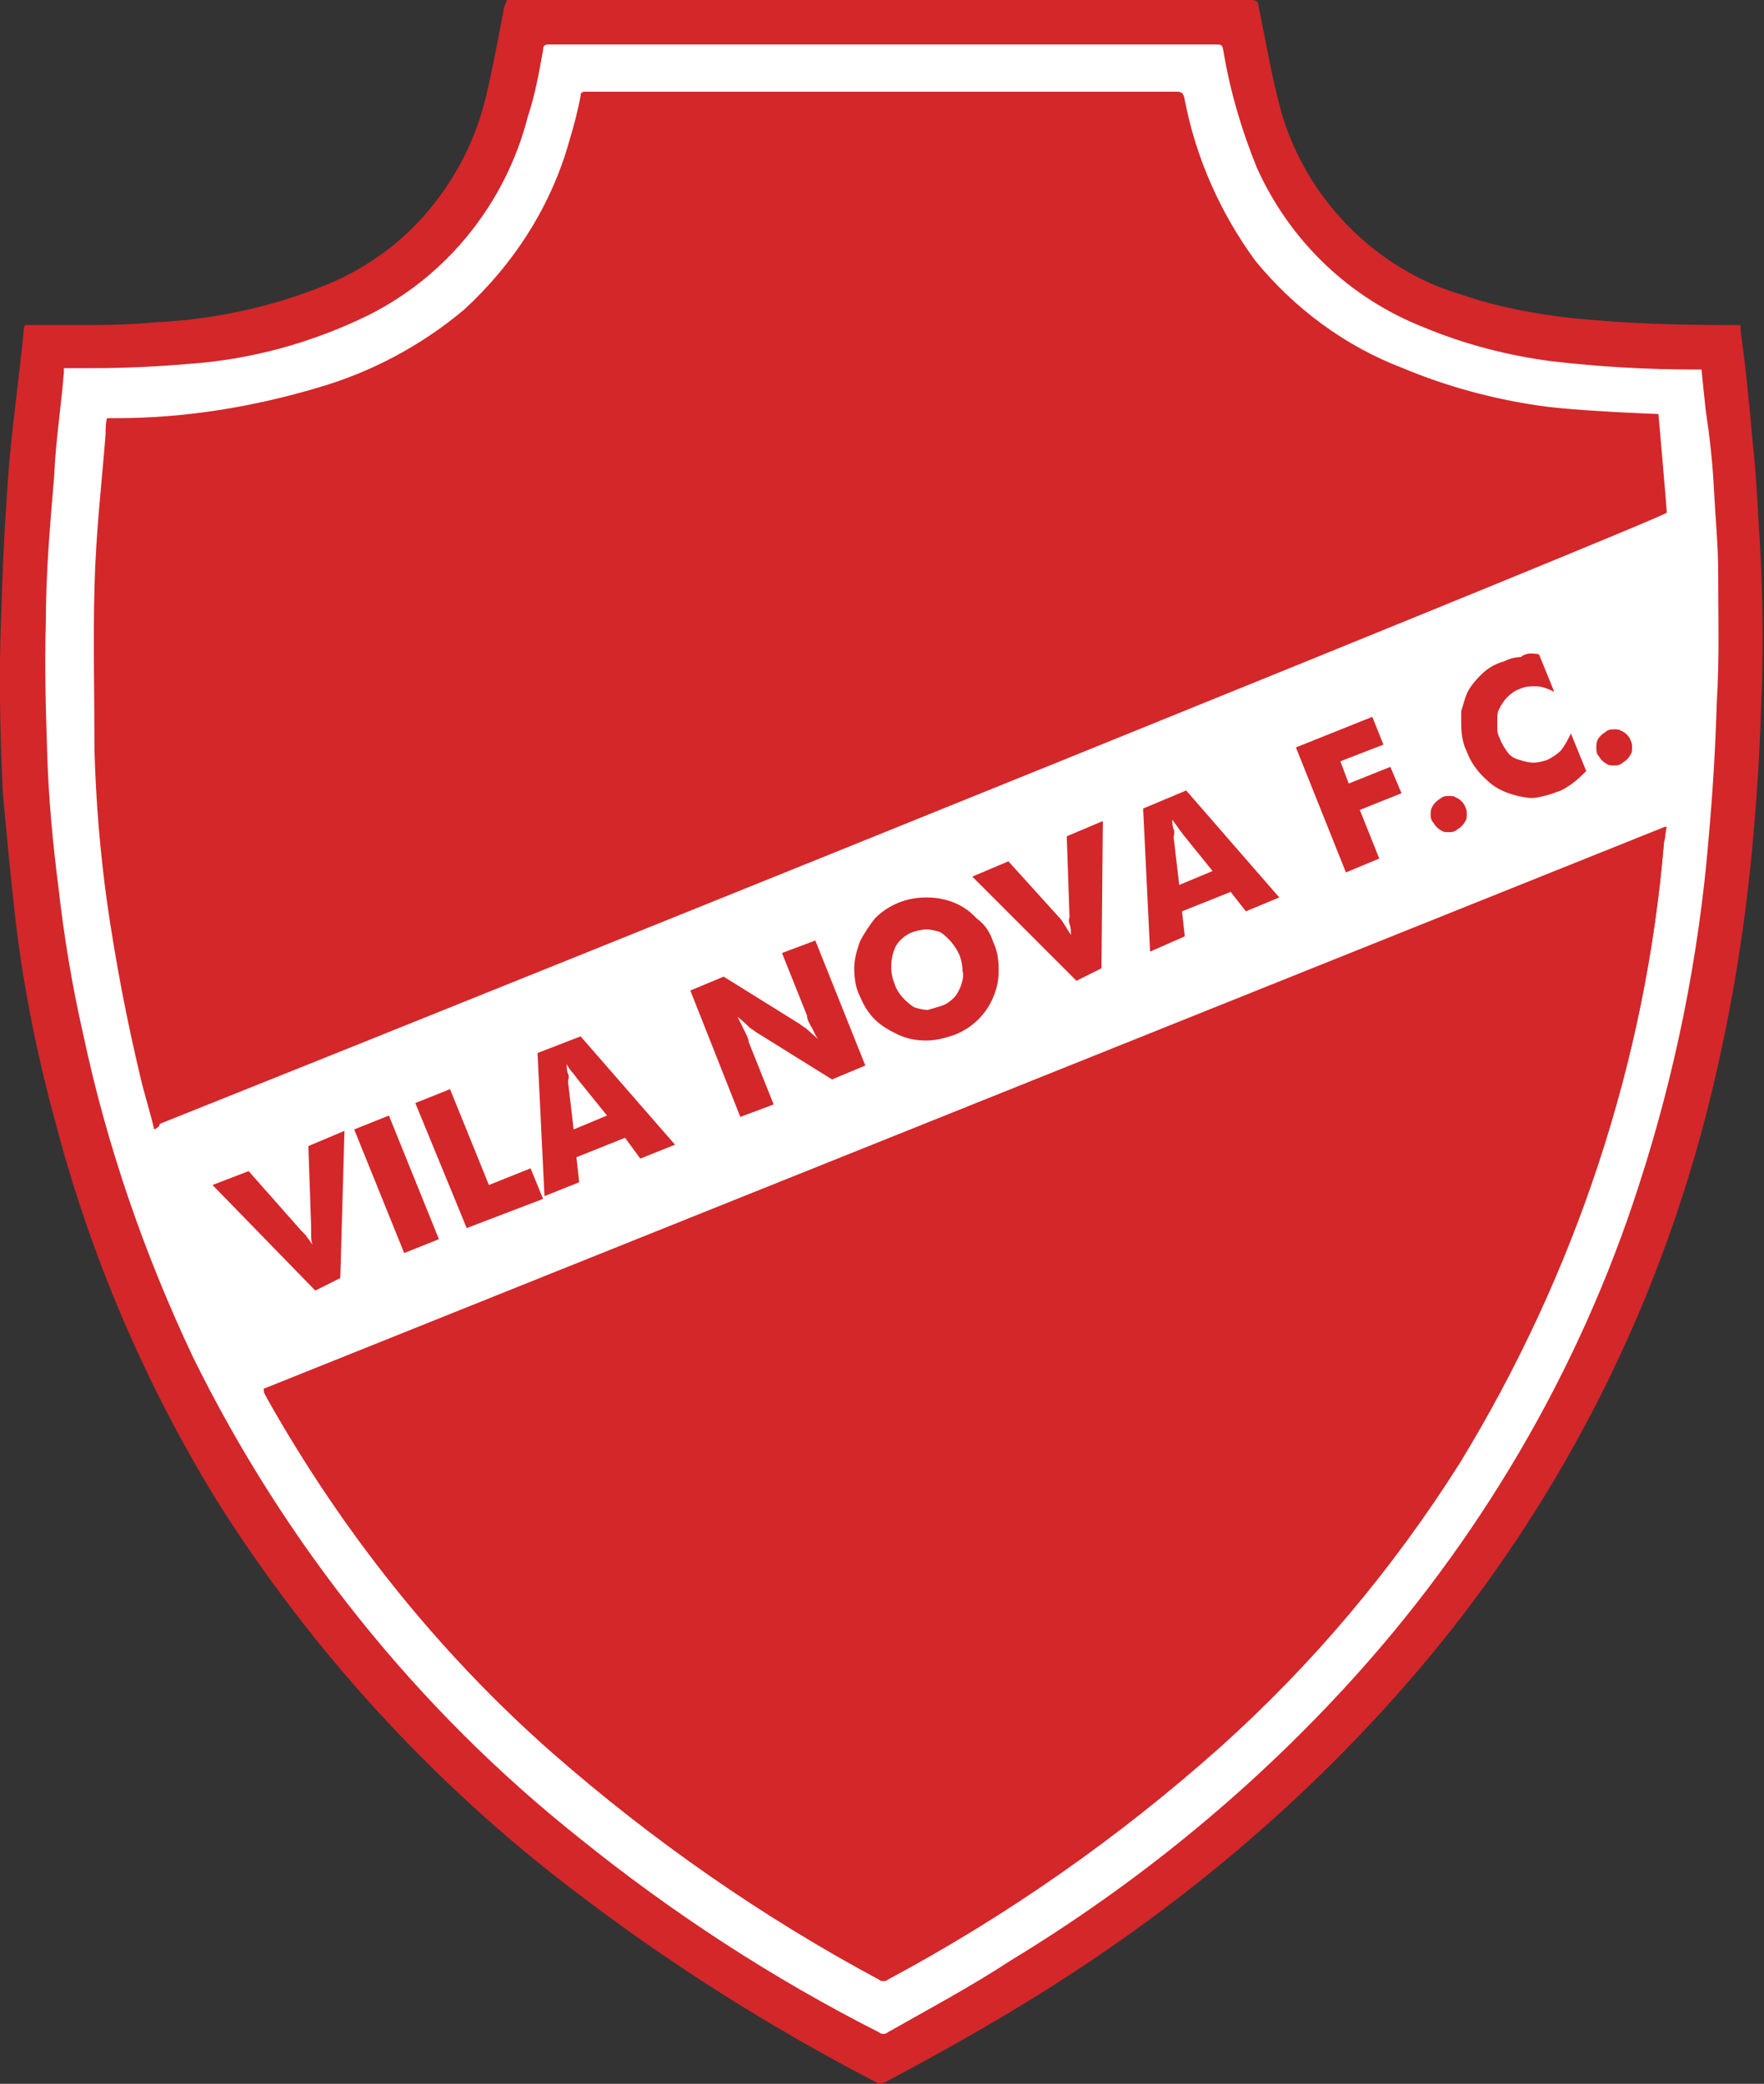 <?xml version="1.0" encoding="utf-8"?>
<!-- Generator: Adobe Illustrator 27.2.0, SVG Export Plug-In . SVG Version: 6.00 Build 0)  -->
<svg version="1.2" baseProfile="tiny" id="Layer_1" xmlns="http://www.w3.org/2000/svg" xmlns:xlink="http://www.w3.org/1999/xlink"
	 x="0px" y="0px" viewBox="0 0 127 150" overflow="visible" xml:space="preserve">
<rect x="0" y="0" width="127" height="150" fill="#333333" stroke="none"/>
<g>
	<path fill="#D3272A" d="M125.3,23.4c0,0.4,0.1,1.1,0.2,1.8c0.1,0.7,0.4,3.4,0.7,6.8c0.2,1.8,0.3,3.6,0.4,5.4
		c0.3,4.4,0.4,8.8,0.2,13.3c-0.1,3.3-0.3,6.5-0.6,9.8c-0.5,5.7-1.4,11.4-2.7,17c-3.6,15.7-10.8,30.2-21.2,42.5
		c-7.2,8.5-15.6,15.8-24.9,21.9c-4.4,2.9-9,5.5-13.7,8c-0.1,0-0.2,0.1-0.3,0.1c-0.1,0-0.2,0-0.3-0.1c-7.7-4-15-8.6-21.9-13.9
		c-10.1-7.7-18.8-17.2-25.6-28c-5.1-8.3-9-17.4-11.5-26.8c-1.3-4.7-2.3-9.5-2.9-14.3c-0.4-3.3-0.7-6.6-1-9.9C0,52.7-0.1,48.3,0.1,44
		c0.1-3.7,0.3-7.4,0.6-11.1c0.3-3.1,0.7-6,1-9c0-0.1,0-0.3,0.1-0.5h3.3c2,0,4.1,0,6.1-0.2c4.2-0.2,8.4-1.1,12.3-2.7
		c2.9-1.2,5.4-3,7.4-5.4c2-2.4,3.4-5.2,4.1-8.2c0.5-2.1,0.9-4.3,1.3-6.4L36.5,0h53.6c0.3,0,0.5,0.1,0.5,0.4c0.5,2.4,0.9,4.8,1.5,7.1
		c0.8,3.2,2.5,6.2,4.8,8.6c2.3,2.4,5.2,4.2,8.3,5.1c2.6,0.9,5.3,1.4,8,1.7c3.9,0.4,7.7,0.5,11.6,0.5L125.3,23.4z"/>
	<path fill="#FFFFFF" d="M123.7,41.2c0-2-0.2-3.9-0.3-5.9s-0.3-3.8-0.6-5.8c-0.1-0.9-0.2-1.9-0.3-2.9c-0.2,0-0.4,0-0.5,0
		c-3.4,0-6.9-0.2-10.3-0.6c-3.1-0.4-6.2-1.2-9.1-2.4c-5.4-2.1-9.7-6.2-12.1-11.5c-1.1-2.7-1.9-5.4-2.4-8.3c-0.1-0.6-0.1-0.6-0.7-0.6
		H39.5c-0.3,0-0.4,0.1-0.4,0.4c-0.3,1.7-0.6,3.3-1.1,4.8c-0.8,3.1-2.2,5.9-4.2,8.4c-2,2.5-4.5,4.5-7.3,5.9c-4.1,2-8.5,3.2-13,3.5
		c-2.3,0.2-4.6,0.3-6.9,0.3c-0.7,0-1.3,0-2,0c0,0.1,0,0.2,0,0.3c-0.2,2.5-0.6,5-0.7,7.5c-0.3,3.5-0.6,7-0.6,10.5
		c-0.1,3.2,0,6.3,0.1,9.5c0.1,3.2,0.4,6.4,0.8,9.5c0.4,3.6,1,7.2,1.8,10.7c1.7,8,4.4,15.8,7.9,23.2c6.6,13.4,16.1,25.3,27.8,34.6
		c6.7,5.4,13.9,10.1,21.6,14c0.1,0.1,0.2,0.1,0.3,0.1c0.1,0,0.2,0,0.3-0.1c3-1.7,6-3.3,8.9-5.2c8.9-5.4,17-12,24-19.6
		c9.6-10.4,16.9-22.8,21.2-36.2c2.6-8,4.3-16.4,5-24.8c0.3-3.3,0.5-6.6,0.6-9.9C123.8,47.3,123.7,44.3,123.7,41.2z M119.8,60.6
		c-1.3,15.8-6.4,31.1-14.7,44.7c-4.8,7.6-10.6,14.5-17.3,20.5c-7.3,6.5-15.3,12.1-23.9,16.7c-0.1,0.1-0.2,0.1-0.3,0.1
		c-0.1,0-0.2,0-0.3-0.1c-8.4-4.5-16.3-10-23.5-16.3c-8.3-7.3-15.2-16-20.6-25.6l-0.2-0.4V100l101-40.5
		C119.9,59.9,119.9,60.3,119.8,60.6z"/>
	<path fill="#D3272A" d="M11.1,81.3c-0.3-1.3-0.7-2.5-1-3.8c-1-4.2-1.8-8.4-2.4-12.6c-0.5-3.6-0.8-7.3-0.9-10.9
		c0-3.9-0.1-7.8,0-11.7c0.1-3.9,0.5-7.3,0.8-11c0-0.4,0-0.8,0.1-1.2h0.7c4.9,0,9.8-0.8,14.5-2.2c3.8-1.1,7.4-3,10.5-5.6
		C37,19,39.7,14.8,41,10.1c0.3-1,0.6-2.1,0.8-3.2c0-0.3,0.2-0.3,0.4-0.3h42.4c0.4,0,0.6,0,0.7,0.6c0.8,4.2,2.6,8.2,5.1,11.6
		c2.8,3.4,6.4,6.1,10.6,7.7c3.1,1.3,6.4,2.2,9.8,2.7c2.7,0.4,8.6,0.6,8.6,0.6c0,0,0.6,6.8,0.6,7.1c0,0.3-76.7,31.3-108.5,44
		C11.5,81.1,11.3,81.2,11.1,81.3z"/>
	<path fill="#D3272A" d="M18.9,100l101-40.5c0,0.4,0,0.8-0.1,1.1c-1.3,15.8-6.4,31.1-14.7,44.7c-4.8,7.6-10.6,14.5-17.3,20.5
		c-7.3,6.5-15.3,12.1-23.9,16.7c-0.1,0.1-0.2,0.1-0.3,0.1c-0.1,0-0.2,0-0.3-0.1c-8.4-4.5-16.3-10-23.5-16.3
		c-8.3-7.3-15.2-16-20.6-25.6l-0.2-0.4V100z"/>
	<path fill="#D3272A" d="M22.7,92.9l-7.4-7.6l2.6-1l3.8,4.3l0.3,0.3l0.5,0.7c-0.1-0.3-0.1-0.5-0.1-0.8c0-0.2,0-0.3,0-0.5l-0.2-5.8
		l2.6-1.1L24.5,92L22.7,92.9z"/>
	<path fill="#D3272A" d="M29.1,90.2l-3.6-8.9l2.5-1l3.6,8.9L29.1,90.2z"/>
	<path fill="#D3272A" d="M33.6,88.4l-3.7-9l2.5-1l2.8,6.9l3-1.2l0.9,2.2L33.6,88.4z"/>
	<path fill="#D3272A" d="M39.2,86.1l-0.5-10.3l3.1-1.2l6.8,7.8l-2.5,1L45,81.9l-3.5,1.4l0.2,1.8L39.2,86.1z M41.3,81.3l2.4-1
		l-2.1-2.6l-0.3-0.4c-0.2-0.2-0.4-0.5-0.5-0.7c0,0.2,0,0.5,0.1,0.7c0.1,0.2,0,0.4,0,0.6L41.3,81.3z"/>
	<path fill="#D3272A" d="M53.3,80.4l-3.6-9.1l2.4-1l5.3,3.3c0.2,0.1,0.4,0.3,0.6,0.4l0.9,0.8c-0.3-0.4-0.4-0.8-0.5-0.9
		c-0.1-0.2-0.3-0.5-0.3-0.8l-1.8-4.5l2.4-0.9l3.6,9l-2.4,1l-5.3-3.3c-0.2-0.1-0.4-0.3-0.6-0.4c-0.2-0.2-0.5-0.5-0.9-0.8l0.5,1
		c0.2,0.4,0.3,0.6,0.3,0.8l1.8,4.5L53.3,80.4z"/>
	<path fill="#D3272A" d="M71.5,67.8c0.3,0.6,0.4,1.3,0.4,2c0,0.7-0.1,1.3-0.4,2C71,73,70,74,68.7,74.5c-0.6,0.2-1.3,0.4-2,0.4
		c-0.7,0-1.3-0.1-2-0.4c-0.6-0.3-1.2-0.6-1.7-1.1c-0.5-0.5-0.8-1-1.1-1.7c-0.3-0.6-0.4-1.3-0.4-2c0-0.7,0.2-1.3,0.4-1.9
		c0.3-0.6,0.7-1.2,1.1-1.7c1-1,2.3-1.5,3.7-1.5c1.4,0,2.7,0.5,3.6,1.5C71,66.6,71.3,67.2,71.5,67.8z M67.8,72.4
		c0.3-0.1,0.6-0.3,0.9-0.6c0.2-0.2,0.4-0.6,0.5-0.9c0.1-0.3,0.2-0.7,0.1-1c0-0.4-0.1-0.8-0.2-1.1c-0.3-0.7-0.8-1.3-1.4-1.7
		c-0.3-0.1-0.7-0.2-1-0.2c-0.3,0-0.7,0.1-1,0.2c-0.3,0.1-0.6,0.3-0.9,0.6s-0.4,0.6-0.5,0.9c-0.2,0.7-0.2,1.5,0.1,2.2
		c0.2,0.7,0.8,1.3,1.4,1.7c0.3,0.1,0.7,0.2,1,0.2C67.1,72.6,67.5,72.5,67.8,72.4z"/>
	<path fill="#D3272A" d="M77.5,70.6L70,63.1l2.6-1.1l3.8,4.2l0.2,0.3l0.5,0.8c0-0.3,0-0.5-0.1-0.8c-0.1-0.3,0-0.4,0-0.5l-0.2-5.8
		l2.6-1.1l-0.1,10.6L77.5,70.6z"/>
	<path fill="#D3272A" d="M82.8,68.5l-0.5-10.3l3.1-1.3l6.7,7.7l-2.4,1l-1.1-1.4l-3.5,1.4l0.2,1.8L82.8,68.5z M84.9,63.7l2.4-1
		l-2.1-2.6l-0.3-0.4L84.4,59c0,0.2,0,0.5,0.1,0.7c0.1,0.2,0,0.4,0,0.6L84.9,63.7z"/>
	<path fill="#D3272A" d="M96.9,62.8l-3.6-9l5.5-2.2l0.8,2l-3.1,1.2l0.6,1.6l3-1.2l0.8,1.9l-3,1.2l1.4,3.5L96.9,62.8z"/>
	<path fill="#D3272A" d="M103.1,59.1c-0.1-0.2-0.1-0.3-0.1-0.5c0-0.2,0-0.3,0.1-0.5c0.1-0.2,0.2-0.3,0.3-0.4
		c0.1-0.1,0.3-0.2,0.4-0.3c0.2-0.1,0.3-0.1,0.5-0.1c0.2,0,0.4,0,0.5,0.1c0.3,0.1,0.6,0.4,0.7,0.7c0.1,0.2,0.1,0.3,0.1,0.5
		c0,0.2,0,0.4-0.1,0.5c-0.1,0.2-0.2,0.3-0.3,0.4c-0.1,0.1-0.3,0.2-0.4,0.3c-0.2,0.1-0.3,0.1-0.5,0.1c-0.2,0-0.4,0-0.5-0.1
		c-0.2-0.1-0.3-0.2-0.4-0.3S103.2,59.2,103.1,59.1z"/>
	<path fill="#D3272A" d="M110.8,47.1l1.1,2.7c-0.4-0.2-0.9-0.4-1.3-0.4c-0.4,0-0.8,0-1.2,0.2c-0.3,0.1-0.6,0.3-0.9,0.6
		c-0.2,0.2-0.4,0.5-0.6,0.9c-0.1,0.2-0.1,0.5-0.1,0.7c0,0.2,0,0.5,0,0.7c0,0.3,0.1,0.5,0.2,0.7c0.1,0.3,0.3,0.6,0.5,0.9
		c0.2,0.3,0.5,0.5,0.9,0.6c0.3,0.1,0.7,0.2,1,0.2c0.3,0,0.7-0.1,1-0.2c0.4-0.2,0.7-0.4,1-0.7c0.3-0.4,0.5-0.8,0.7-1.2l1.1,2.7
		c-0.3,0.3-0.6,0.6-1,0.9c-0.3,0.2-0.7,0.5-1.1,0.6c-0.5,0.2-0.9,0.3-1.4,0.4c-0.5,0.1-0.9,0-1.4-0.1c-0.8-0.2-1.6-0.5-2.2-1.1
		c-0.7-0.6-1.2-1.3-1.5-2.1c-0.3-0.6-0.4-1.3-0.4-2c0-0.3,0-0.6,0-0.9c0.1-0.3,0.2-0.7,0.3-1c0.2-0.6,0.6-1.1,1.1-1.6
		c0.5-0.5,1-0.8,1.7-1c0.4-0.2,0.8-0.3,1.2-0.3C109.8,47,110.3,47,110.8,47.1z"/>
	<path fill="#D3272A" d="M115,54.3c-0.1-0.3-0.1-0.7,0-1c0.1-0.2,0.2-0.3,0.3-0.4c0.1-0.1,0.3-0.2,0.4-0.3c0.2-0.1,0.3-0.1,0.5-0.1
		c0.2,0,0.4,0,0.5,0.1c0.3,0.1,0.6,0.4,0.7,0.7c0.1,0.2,0.1,0.3,0.1,0.5c0,0.2,0,0.4-0.1,0.5c-0.1,0.2-0.2,0.3-0.3,0.4
		c-0.1,0.1-0.3,0.2-0.4,0.3c-0.2,0.1-0.3,0.1-0.5,0.1s-0.4,0-0.5-0.1c-0.2-0.1-0.3-0.2-0.4-0.3C115.2,54.6,115.1,54.4,115,54.3z"/>
</g>
</svg>